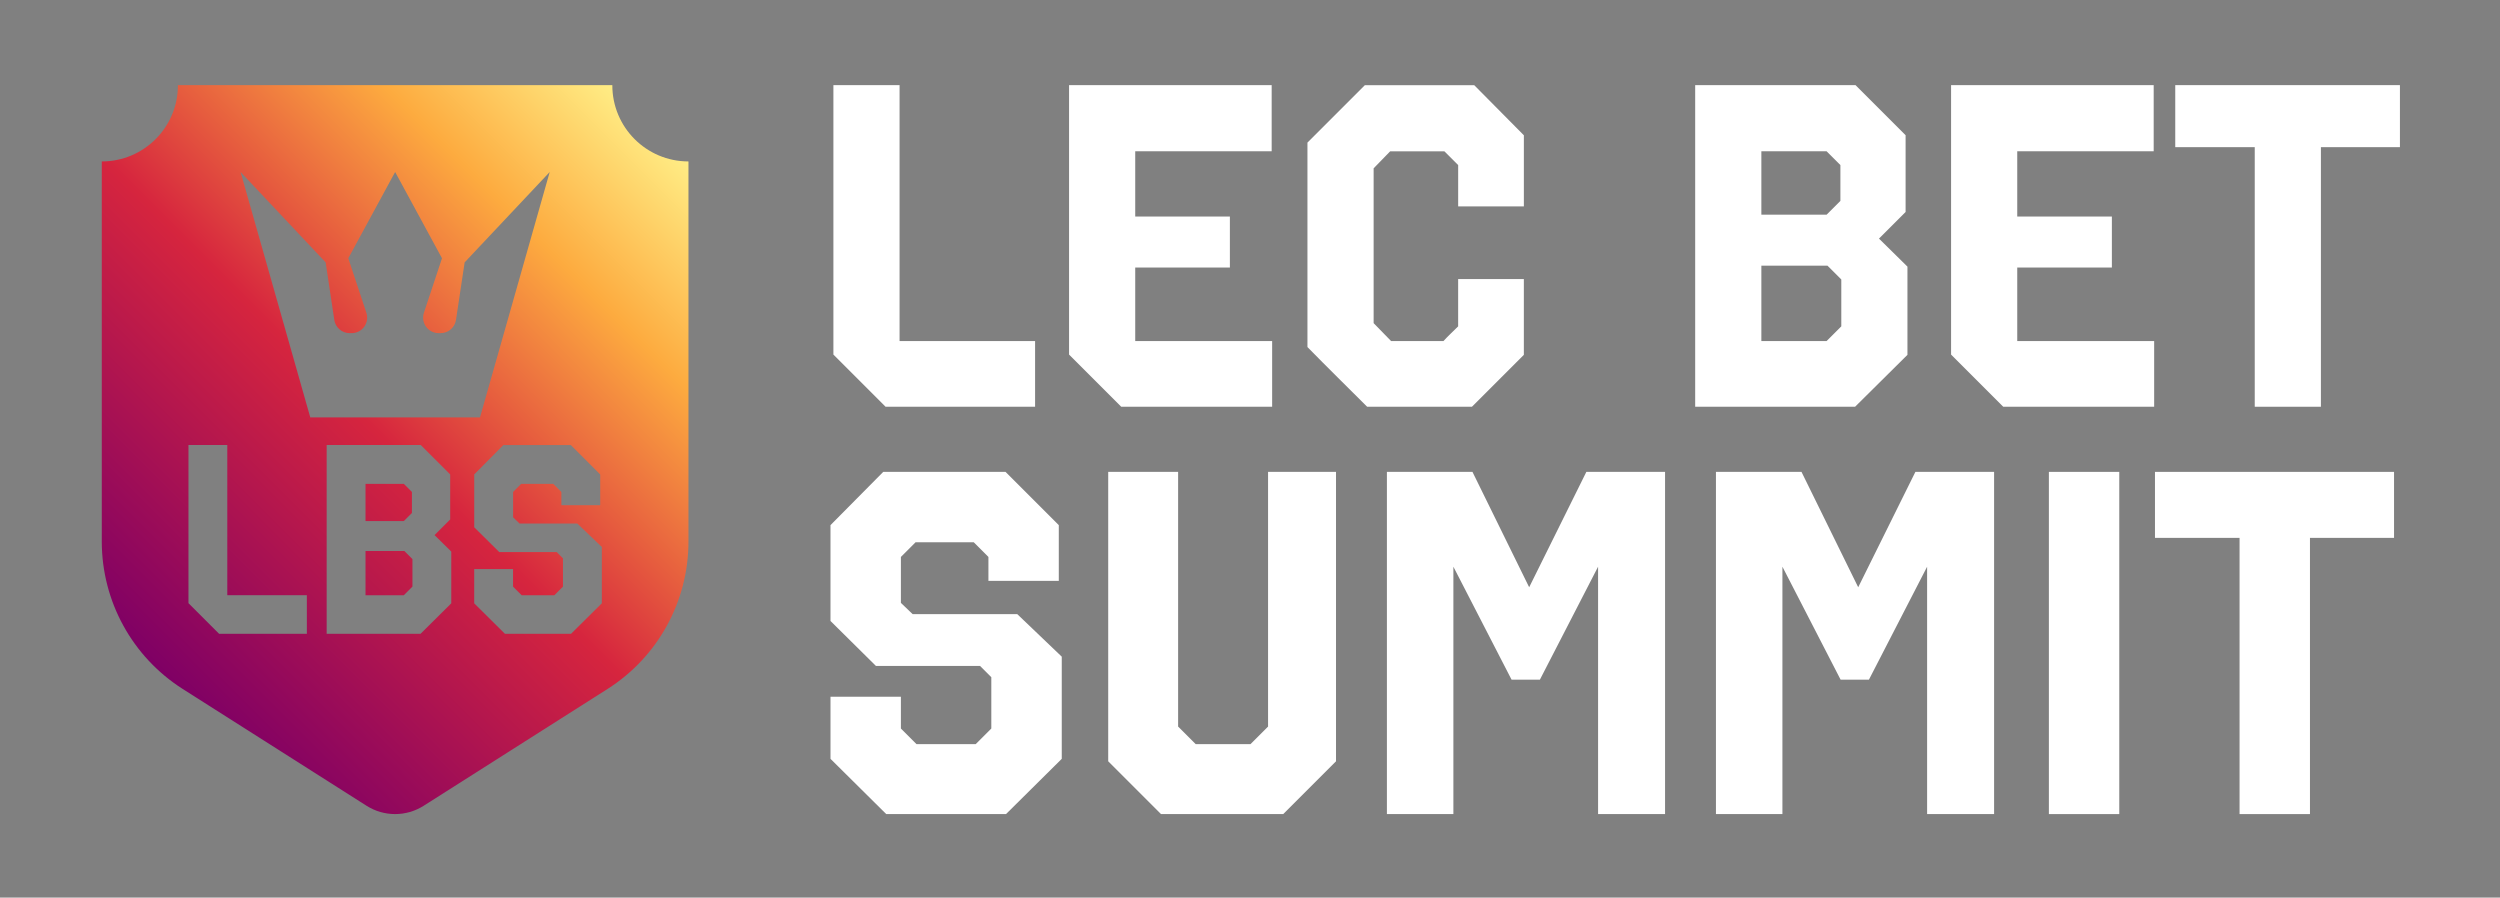 <svg xmlns="http://www.w3.org/2000/svg" xmlns:xlink="http://www.w3.org/1999/xlink" id="Camada_1" viewBox="0 0 1276 458.14"><rect x="0" y="0" width="1276" height="458.14" fill="#808080" stroke="none"/><defs><style>.cls-1{fill:url(#Gradiente_sem_nome_101);}.cls-2{fill:#fff;}.cls-3{fill:url(#Gradiente_sem_nome_101-2);}.cls-4{fill:url(#Gradiente_sem_nome_101-3);}</style><linearGradient id="Gradiente_sem_nome_101" x1="113.72" y1="375.13" x2="378.97" y2="109.88" gradientUnits="userSpaceOnUse"><stop offset="0" stop-color="#7f0065"></stop><stop offset=".44" stop-color="#d6253e"></stop><stop offset=".78" stop-color="#fdab3f"></stop><stop offset="1" stop-color="#ffed85"></stop></linearGradient><linearGradient id="Gradiente_sem_nome_101-2" x1="95.69" y1="357.09" x2="360.93" y2="91.85" xlink:href="#Gradiente_sem_nome_101"></linearGradient><linearGradient id="Gradiente_sem_nome_101-3" x1="69.05" y1="330.46" x2="334.3" y2="65.21" xlink:href="#Gradiente_sem_nome_101"></linearGradient></defs><path class="cls-2" d="M540.42,296.49h-35.93v-12.23l-7.49-7.49h-29.69l-7.49,7.49v23.45l5.99,5.74h53.4l22.71,21.71v52.15l-28.45,28.2h-61.13l-28.45-28.2v-31.69h35.93v16.22l7.98,7.98h30.19l7.98-7.98v-26.2l-5.74-5.74h-53.15l-23.2-22.96v-48.91l26.95-27.2h62.38l27.2,27.2v28.45Z"></path><path class="cls-2" d="M681.91,388.56l-26.95,26.95h-62.38l-26.95-26.95v-147.72h35.68v130l8.98,8.98h27.95l8.98-8.98v-130h34.68v147.72Z"></path><path class="cls-2" d="M849.85,415.51h-34.19v-126.26l-29.69,57.64h-14.47l-29.69-57.64v126.26h-33.93v-174.66h43.67l28.94,58.89,29.19-58.89h40.17v174.66Z"></path><path class="cls-2" d="M1017.79,415.51h-34.19v-126.26l-29.69,57.64h-14.47l-29.69-57.64v126.26h-33.93v-174.66h43.67l28.94,58.89,29.19-58.89h40.17v174.66Z"></path><path class="cls-2" d="M1081.68,415.51h-35.93v-174.66h35.93v174.66Z"></path><path class="cls-2" d="M1221.92,274.53h-42.92v140.98h-35.93v-140.98h-43.17v-33.68h122.02v33.68Z"></path><path class="cls-2" d="M459.13,174.07h69.18v33.53h-76.32c-10.4-10.4-16.22-16.22-26.62-26.62V43.45h33.77v130.61Z"></path><path class="cls-2" d="M649.06,77.22h-69.64v33.3h48.31v26.03h-48.31v37.52h69.88v33.53h-77.03c-10.4-10.4-16.22-16.22-26.62-26.62V43.45h103.41v33.77Z"></path><path class="cls-2" d="M777.78,69.01v36.35h-33.53v-21.1l-7.04-7.03h-27.67l-8.44,8.68v79.02l8.91,9.14h26.73c2.35-2.58,4.92-4.92,7.5-7.5v-24.15h33.53v38.69l-26.5,26.5h-53.47c-10.08-10.08-20.4-20.17-30.48-30.48v-104.35l29.31-29.31h55.81l25.32,25.56Z"></path><path class="cls-2" d="M972.63,108.18l-13.6,13.6,14.53,14.31v45.02l-26.73,26.5h-81.61V43.45h81.84l25.56,25.56v39.16ZM899,77.22v32.36h33.3l7.04-7.04v-18.29l-7.04-7.03h-33.3ZM899,135.61v38.46h33.3l7.5-7.5v-23.92l-7.04-7.04h-33.76Z"></path><path class="cls-2" d="M1099.24,77.22h-69.64v33.3h48.3v26.03h-48.3v37.52h69.88v33.53h-77.03c-10.4-10.4-16.22-16.22-26.62-26.62V43.45h103.41v33.77Z"></path><path class="cls-2" d="M1224.92,75.11h-40.33v132.49h-33.77V75.11h-40.57v-31.66h114.67v31.66Z"></path><polygon class="cls-1" points="186.56 281.23 186.56 303.81 206.11 303.81 210.51 299.4 210.51 285.36 206.38 281.23 186.56 281.23"></polygon><polygon class="cls-3" points="210.24 261.82 210.24 251.08 206.11 246.95 186.56 246.95 186.56 265.95 206.11 265.95 210.24 261.82"></polygon><path class="cls-4" d="M312.54,43.54v-.09H90.81v.09c0,21.46-17.4,38.86-38.86,38.86v194.02c0,30.5,15.6,58.89,41.34,75.25l93.81,59.6c8.89,5.65,20.25,5.65,29.14,0l93.81-59.6c25.75-16.36,41.34-44.74,41.34-75.25V82.4c-21.46,0-38.86-17.4-38.86-38.86ZM156.63,323.49h-44.81c-6.1-6.1-9.52-9.52-15.63-15.63v-80.74h19.82v76.68h40.61v19.69ZM122.79,87.79l43.42,46.13,4.42,29.38c.58,3.87,3.91,6.73,7.82,6.73h1.05c2.54,0,4.92-1.22,6.41-3.28,1.49-2.06,1.89-4.71,1.09-7.12l-9.23-27.81,23.91-44.04,23.91,44.04-9.23,27.81c-.8,2.41-.39,5.06,1.09,7.12,1.49,2.06,3.87,3.28,6.41,3.28h1.05c3.91,0,7.24-2.86,7.82-6.73l4.42-29.38,43.42-46.13-35.58,125.26h-86.62l-35.58-125.26ZM230.33,307.94l-15.69,15.56h-47.91v-96.36h48.04l15.01,15v22.99l-7.98,7.98,8.53,8.4v26.43ZM307.15,307.94l-15.69,15.56h-33.73l-15.69-15.56v-17.48h19.82v8.95l4.41,4.4h16.66l4.41-4.4v-14.45l-3.17-3.17h-29.32l-12.8-12.66v-26.98l14.87-15h34.42l15.01,15v15.69h-19.82v-6.75l-4.13-4.13h-16.38l-4.13,4.13v12.94l3.3,3.17h29.46l12.53,11.98v28.77Z"></path></svg>
